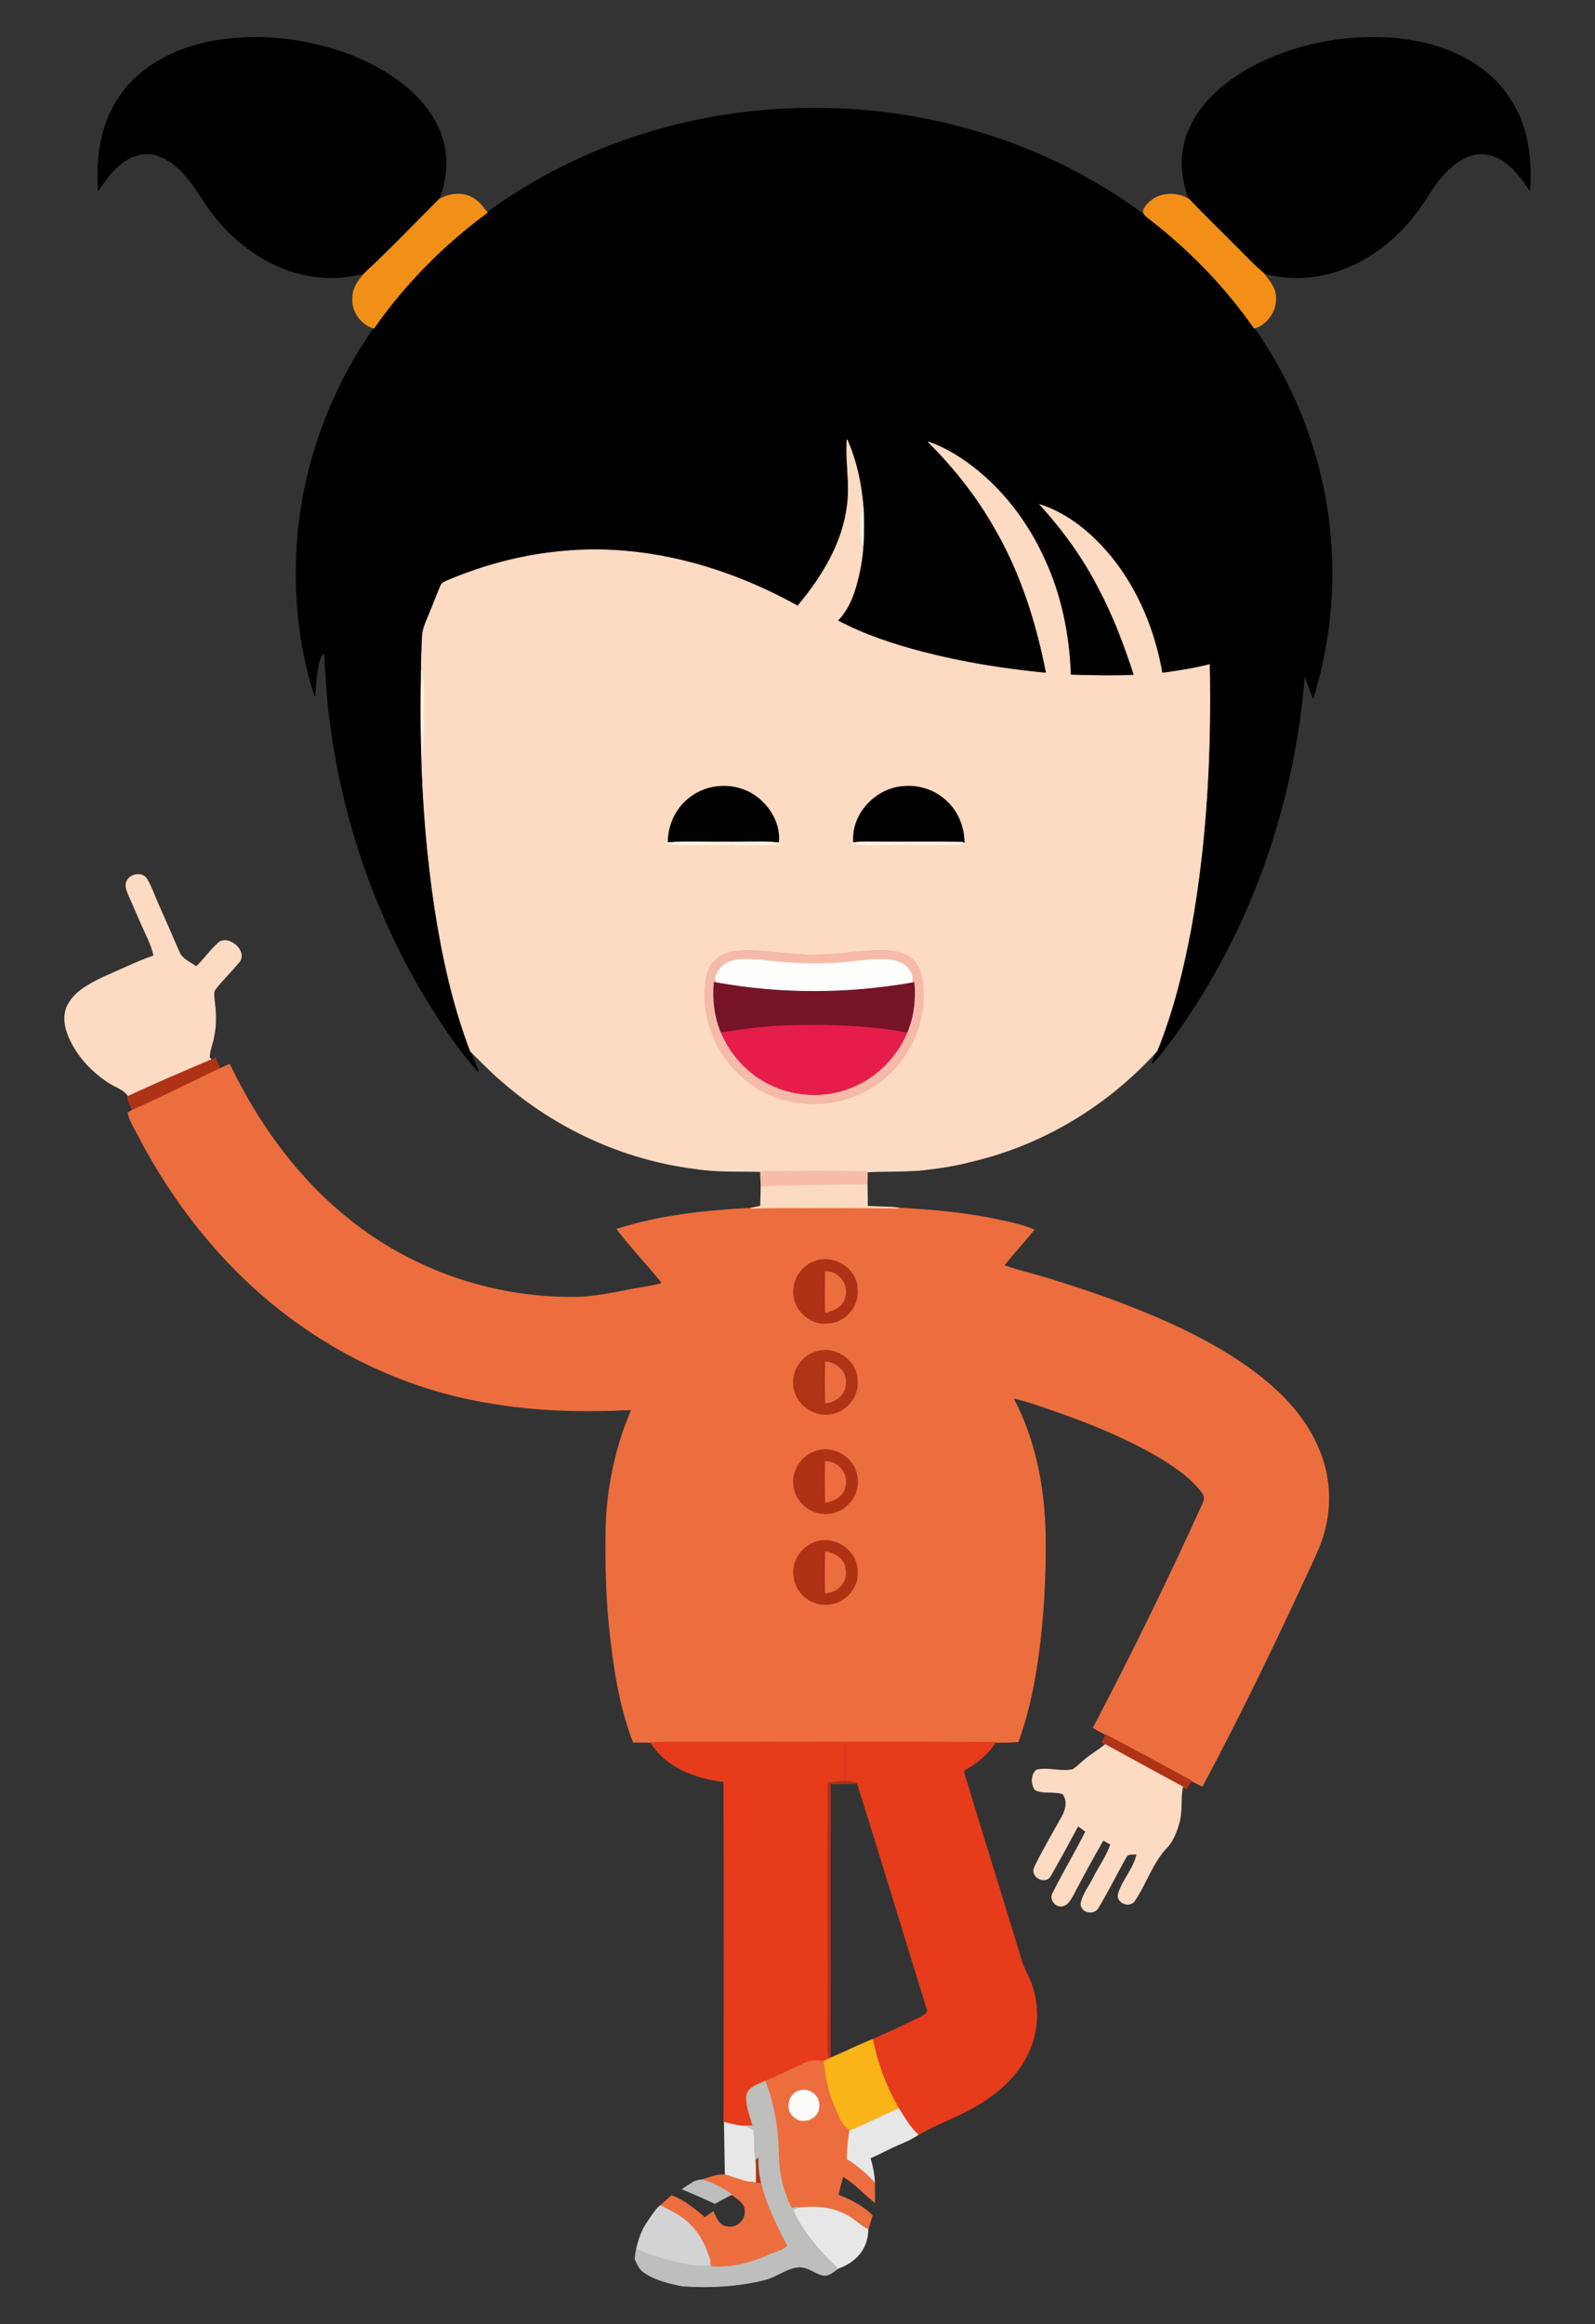 <?xml version="1.0" encoding="utf-8"?>

<!DOCTYPE svg PUBLIC "-//W3C//DTD SVG 1.1//EN" "http://www.w3.org/Graphics/SVG/1.1/DTD/svg11.dtd">
<svg version="1.1" id="Layer_1" xmlns="http://www.w3.org/2000/svg" xmlns:xlink="http://www.w3.org/1999/xlink" x="0px" y="0px"
	 viewBox="0 0 1134.745 1653.211" enable-background="new 0 0 1134.745 1653.211" xml:space="preserve">
<rect x="0" y="0" width="1134.745" height="1653.211" fill="#333333" stroke="none"/>
<g id="XMLID_1_">
	<g>
		<path fill="#E6E7E6" d="M532.612,1551.996c-5.84-0.98-11.23-3.58-16.93-5.03l-0.64-37.96c4.94,1.31,9.91,2.63,15.03,2.98
			c1.94,0.87,3.96,1.68,5.82,2.82c1.95,6.98-0.04,14.45,1.92,21.5c0.27,5.43,0.26,10.89,0.21,16.34
			C536.662,1552.496,533.962,1552.166,532.612,1551.996z"/>
		<path fill="#E6E7E6" d="M596.022,1613.786c-12.59-12.02-24.39-25.42-31.83-41.31c0.74-0.59,2.21-1.74,2.95-2.32
			c10.76-1.32,22.03-1.09,32.06,3.45c7.01,2.56,11.93,8.53,18.55,11.77C617.752,1608.056,596.022,1613.786,596.022,1613.786z"/>
		<path d="M1085.882,97.828c2.92,12.29,3.23,25.01,2.48,37.56c-6.24-9.24-13.19-18.79-23.64-23.52c-7.49-3.6-16.54-3.1-23.71,0.96
			c-11.76,6.4-19.73,17.64-26.65,28.74c-14.24,22.51-35.19,41.37-60.48,50.41c-17.53,6.46-36.98,7.26-54.99,2.33
			c-8.28-6.98-15.53-15.05-23.28-22.59c-9.82-9.94-19.95-19.61-29.5-29.8c-6.34-15.66-7.13-33.83-0.3-49.45
			c8.66-20.37,26.62-35.09,45.71-45.31c29.41-15.46,63.17-22.05,96.28-20.25c23.69,1.51,47.79,8,66.96,22.5
			C1070.492,61.148,1081.622,78.698,1085.882,97.828z"/>
		<path fill="#F38F17" d="M892.332,233.497c-21.25-30.48-47.54-57.26-77.1-79.71c-1.42-1.66-2.71-3.85-0.92-5.78
			c6.42-10.73,21.7-12.75,31.8-6.09c9.55,10.19,19.68,19.86,29.5,29.8c7.75,7.54,15,15.61,23.28,22.59
			c3.61,4.83,8.17,9.7,8.61,16.04C908.632,220.337,901.962,230.557,892.332,233.497z"/>
		<path fill="#AF3317" d="M847.592,1266.756c-1.21,1.86-2.37,3.78-3.54,5.7c-0.67-0.37-2-1.11-2.67-1.48
			c-18.39-9.97-36.75-20.01-55.1-30.05c-0.61-0.34-1.83-1.03-2.44-1.37c0.94-1.89,1.9-3.73,2.9-5.55
			C807.162,1244.646,827.402,1255.656,847.592,1266.756z"/>
		<path fill="#FDDBC2" d="M830.662,1313.666c-10.84,10.92-15.1,26.28-23.74,38.73c-3.76,4.72-12.77,0.97-11.32-5.17
			c2.99-10.09,11.12-17.95,13.22-28.44c-2.59,0.56-6.47-0.75-7.72,2.32c-6.72,11.79-12.66,24.07-19.71,35.7
			c-2.84,5.61-12.3,3.83-12.38-2.69c1.26-6.64,5.69-12.07,8.65-17.99c4.07-8.1,9.56-15.52,12.52-24.15
			c-1.81-1.05-3.59-2.06-5.35-3.05c-7.54,13.02-14.68,26.27-21.67,39.59c-1.73,2.91-3.58,6.51-7.25,7.21
			c-5.07,1.2-9.7-5.23-6.61-9.58c7.28-14.67,15.81-28.71,23.13-43.36c-1.85-1.37-3.67-2.7-5.48-4.02
			c-6.36,11.89-12.84,23.72-19.49,35.44c-2.88,5.24-10.33,2.74-11.81-1.84c-0.38-1.21-0.36-2.55,0.27-3.94
			c5.53-11.71,12.23-22.84,18.47-34.17c3.41-5.28,5.98-12.7,1.72-18.23c-6.34-2.23-13.73,0.18-19.74-2.94
			c-2.8-4.02-2.91-10.93,1.21-14.13c8.31-1.78,16.97,1.49,25.37-0.17c3.01-1.62,5.33-4.21,7.93-6.37c4.77-4.3,10.51-7.31,15.4-11.49
			c18.35,10.04,36.71,20.08,55.1,30.05c-1.72,8.37-0.19,17.09-2.46,25.37C837.202,1302.516,834.942,1308.766,830.662,1313.666z"/>
		<path fill="#E63C1B" d="M693.142,1498.746c-12.96,7.35-27.11,12.35-40.03,19.77c-5.63-5.3-9.55-12.01-13.59-18.49
			c-9.02-15.22-15.18-31.99-18.74-49.29c11.41-5.11,22.81-10.31,34.02-15.84c2.22-1.44,6.46-3.06,4.56-6.34
			c-16.5-53.29-32.57-106.71-49.36-159.91c-2.87-1.25-5.85-1.67-8.88-1.67l-0.02-27.86c35.67-0.03,71.35-0.02,107.02,0.22
			c-5.1,8.75-13.44,14.76-21.97,19.85l-0.56,1.15c8.02,26.68,16.25,53.3,24.48,79.94c5.6,18.14,11.19,36.28,16.71,54.44
			c1.68,6.01,5.23,11.26,7.22,17.17c5.51,15.65,4.72,33.51-2.52,48.49C723.682,1477.176,709.012,1489.746,693.142,1498.746z"/>
		<path fill="#761328" d="M579.062,705.227c23.25-0.01,46.49-2.04,69.39-6.02c0.45-0.06,1.39-0.19,1.84-0.25
			c1.15,12.1-0.42,24.48-5.13,35.73c-21.77-4.08-43.88-5.4-65.99-5.4L579.062,705.227z"/>
		<path fill="#FAB418" d="M639.522,1500.026c-11.89,4.69-23.05,11.01-34.99,15.63c-6.09-3.85-8.3-10.97-11.02-17.21
			c-4.35-10.22-6.58-21.17-7.71-32.19c1.25-0.6,2.53-1.19,3.81-1.75l1.14-0.55c10.05-4.31,19.84-9.24,30.03-13.22
			C624.342,1468.036,630.502,1484.806,639.522,1500.026z"/>
		<path fill="#E6E7E6" d="M604.532,1515.656c11.94-4.62,23.1-10.94,34.99-15.63c4.04,6.48,7.96,13.19,13.59,18.49
			c-6.16,4.22-13.35,6.48-19.97,9.83c-4.66,2.3-9.32,4.63-14.05,6.78c1.67,5.46,2.77,11.08,3.11,16.8
			c-5.76-6.28-12.29-11.77-19.5-16.29C602.812,1528.926,603.352,1522.236,604.532,1515.656z"/>
		<path fill="#FEF6E4" d="M614.052,388.397c-2.28-9.22-2.3-18.84,0.02-28.05C614.672,369.667,614.652,379.067,614.052,388.397z"/>
		<path fill="#000101" d="M607.332,599.407c-1.97-19.89,15.48-38.57,35.06-39.97c11.58-1.21,23.62,2.9,31.78,11.25
			c7.66,7.36,11.62,17.94,11.78,28.47l-1.45-0.07c-20.18-0.4-40.37-0.05-60.55-0.17
			C618.402,599.017,612.822,598.517,607.332,599.407z"/>
		<path fill="#FFF5E0" d="M607.332,599.407c5.49-0.89,11.07-0.39,16.62-0.49c20.18,0.12,40.37-0.23,60.55,0.17l1.25,1.02
			c-11.52,1.76-23.22,0.43-34.8,0.82c-14.95-0.48-30.02,1.01-44.88-0.79L607.332,599.407z"/>
		<path fill="#B03216" d="M601.122,1266.976c3.03,0,6.01,0.42,8.88,1.67c-6.39,0.1-12.79,0.03-19.17,0.15
			c-0.21,65.04-0.02,130.1-0.08,195.16l-1.14,0.55c-0.6-5.48-0.89-11-0.79-16.5c0.34-59.94-0.29-119.9,0.29-179.84
			C593.052,1267.706,597.122,1266.976,601.122,1266.976z"/>
		<path fill="#EC6D40" d="M587.152,1039.676c9.08-0.47,16.33,8.75,14.14,17.49c-1.03,6.88-7.73,10.52-14.02,11.5
			C587.002,1059.006,587.082,1049.326,587.152,1039.676z"/>
		<path fill="#EC6E40" d="M587.242,968.736c7.63,0.34,14.79,6.58,14.35,14.58c0.46,7.99-6.79,14.14-14.37,14.58
			C587.072,988.176,587.052,978.456,587.242,968.736z"/>
		<path fill="#EC6E3E" d="M587.222,904.566c9.65-0.68,16.94,9.91,13.7,18.82c-1.67,6.2-7.94,8.87-13.63,10.2
			C586.972,923.916,587.072,914.236,587.222,904.566z"/>
		<path fill="#EC6E3F" d="M601.482,1116.886c1.4,8.46-5.91,16.23-14.31,16.09c-0.12-9.71-0.17-19.41,0.12-29.11
			C594.172,1104.666,601.152,1109.386,601.482,1116.886z"/>
		<path fill="#AF3315" d="M601.592,983.316c0.44-8-6.72-14.24-14.35-14.58c-0.19,9.72-0.17,19.44-0.02,29.16
			C594.802,997.456,602.052,991.306,601.592,983.316z M564.592,984.706c-1-10.64,6.83-21.16,17.19-23.52
			c13.09-3.57,28,6.89,28.11,20.66c1.35,12.27-9.24,23.97-21.49,24.14C576.442,1006.896,564.952,996.716,564.592,984.706z"/>
		<path fill="#AF3216" d="M600.922,923.386c3.24-8.91-4.05-19.5-13.7-18.82c-0.15,9.67-0.25,19.35,0.07,29.02
			C592.982,932.256,599.252,929.586,600.922,923.386z M588.462,941.216c-12.79,1.41-24.59-10.51-23.92-23.13
			c0.2-9.4,6.78-18.28,15.76-21.08c13.18-4.5,28.99,5.32,29.56,19.5C611.542,928.956,601.072,941.196,588.462,941.216z"/>
		<path fill="#AF3215" d="M587.172,1132.976c8.4,0.14,15.71-7.63,14.31-16.09c-0.33-7.5-7.31-12.22-14.19-13.02
			C587.002,1113.566,587.052,1123.266,587.172,1132.976z M587.002,1141.206c-10.89,0.37-20.64-8.54-22.17-19.13
			c-2.22-11.77,6.7-24.02,18.43-25.91c13.19-2.69,27.2,8.5,26.67,22.14C610.742,1130.686,599.262,1141.886,587.002,1141.206z"/>
		<path fill="#B03216" d="M601.292,1057.166c2.19-8.74-5.06-17.96-14.14-17.49c-0.07,9.65-0.15,19.33,0.12,28.99
			C593.562,1067.686,600.262,1064.046,601.292,1057.166z M580.452,1032.246c12.61-4.32,27.48,4.59,29.23,17.88
			c2.66,12.57-7.45,25.6-20.18,26.49c-12.25,1.47-24.39-8.56-24.86-20.95C563.652,1045.376,570.622,1035.256,580.452,1032.246z"/>
		<path fill="#EC6E3E" d="M498.892,1239.136c-11.98,0.01-23.95-0.09-35.92,0.25c-4.15-0.03-8.3-0.17-12.43-0.21
			c-10.3-26.76-14.3-55.45-17.21-83.83c-2.25-23.67-2.7-47.45-2.16-71.22c1.05-27.95,7.16-55.63,18.16-81.37
			c-33.05,1.59-66.37,1.04-99.07-4.51c-57.94-8.99-112.96-34.67-157.95-72.13c-38.2-31.62-69-71.57-92.31-115.2
			c-3-6.39-7.29-12.32-8.96-19.24c0.96-0.83,2.01-1.49,3.15-2.03c21.02-9.28,41.54-19.69,62.29-29.55c2.24-1.06,4.52-2.06,6.81-3.04
			c20.3,42.02,48.19,81.05,84.91,110.25c44.41,35.83,101.3,55.55,158.31,55.45c12.52,0.3,24.84-2.23,37.09-4.56
			c9.17-1.9,18.54-2.84,27.56-5.41c-10.42-13.1-22.13-25.16-32.25-38.47c30.77-9.91,63.16-13.22,95.29-14.91
			c35.2-0.65,70.42-0.18,105.62-0.09c21.46,1.2,42.93,2.95,64.06,7.05c10.73,2.19,21.63,4.17,31.82,8.33
			c-7,8.59-14.46,16.79-21.5,25.37c11.43,4.25,23.45,6.64,35.02,10.49c32.29,9.92,64.16,21.46,94.59,36.24
			c22.42,11.08,44.24,24,62.84,40.9c15.32,13.81,28.14,31,34.41,50.83c5.4,16.44,5.57,34.46,1.01,51.15
			c-2.15,8.14-5.79,15.78-9.27,23.44c-24.5,53.1-49.85,105.84-77.41,157.44c-2.64-1.22-5.26-2.46-7.8-3.8
			c-20.19-11.1-40.43-22.11-60.85-32.75c-3.04-1.64-6.02-3.36-8.97-5.05c27.5-52.2,53.35-105.26,77.78-158.97
			c1.42-2.65,1.9-5.88-0.27-8.27c-7.69-10.37-18.63-17.73-29.46-24.48c-23.82-14.09-49.56-24.59-75.62-33.67
			c-9.75-3.25-19.39-6.91-29.42-9.14c15.53,29.28,21.99,62.56,22.87,95.49c0.5,31.8-1.24,63.69-6.04,95.16
			c-2.8,18.29-6.92,36.41-13.22,53.83c-5.43,0.43-10.86,0.51-16.27,0.43c-35.67-0.24-71.35-0.25-107.02-0.22
			C567.032,1239.146,532.962,1239.206,498.892,1239.136z M581.782,961.186c-10.36,2.36-18.19,12.88-17.19,23.52
			c0.36,12.01,11.85,22.19,23.81,21.28c12.25-0.17,22.84-11.87,21.49-24.14C609.782,968.076,594.872,957.616,581.782,961.186z
			 M564.542,918.086c-0.67,12.62,11.13,24.54,23.92,23.13c12.61-0.02,23.08-12.26,21.4-24.71c-0.57-14.18-16.38-24-29.56-19.5
			C571.322,899.806,564.742,908.686,564.542,918.086z M564.642,1055.666c0.47,12.39,12.61,22.42,24.86,20.95
			c12.73-0.89,22.84-13.92,20.18-26.49c-1.75-13.29-16.62-22.2-29.23-17.88C570.622,1035.256,563.652,1045.376,564.642,1055.666z
			 M583.262,1096.166c-11.73,1.89-20.65,14.14-18.43,25.91c1.53,10.59,11.28,19.5,22.17,19.13c12.26,0.68,23.74-10.52,22.93-22.9
			C610.462,1104.666,596.452,1093.476,583.262,1096.166z"/>
		<path fill="#F7BCA8" d="M617.102,833.557c-0.08,3-0.13,6.03-0.19,9.05c-25.15,0.06-50.31,0.68-75.46,1.35
			c-0.19-3.54-0.33-7.07-0.43-10.59C566.382,833.047,591.762,832.677,617.102,833.557z"/>
		<path fill="#FDFCFB" d="M569.102,1487.076c7.21-2.17,14.91,4.56,13.48,12.01c-0.43,8.38-11.88,12.39-17.78,6.62
			C558.282,1500.546,561.092,1488.936,569.102,1487.076z"/>
		<path fill="#EC6E3E" d="M582.582,1499.086c1.43-7.45-6.27-14.18-13.48-12.01c-8.01,1.86-10.82,13.47-4.3,18.63
			C570.702,1511.476,582.152,1507.466,582.582,1499.086z M622.272,1565.116l0.08,1.52c-7.61-6.16-14.22-13.55-22.68-18.59
			c-1.22,4.39-2.36,8.82-3.38,13.3c8.83,3.42,17.45,7.73,24.25,14.48c-0.94,3.17-1.88,6.34-2.79,9.55
			c-6.62-3.24-11.54-9.21-18.55-11.77c-10.03-4.54-21.3-4.77-32.06-3.45c-1.03,0.1-3.09,0.3-4.12,0.41
			c-5.94-11.54-8.87-24.36-9.12-37.27c-0.13-18.01-3.03-36.1-9.55-52.91c9.53-3.91,18.76-8.51,28.07-12.91
			c4.13-2.23,8.89-1.87,13.38-1.22c1.13,11.02,3.36,21.97,7.71,32.19c2.72,6.24,4.93,13.36,11.02,17.21
			c-1.18,6.58-1.72,13.27-1.83,19.98c7.21,4.52,13.74,10.01,19.5,16.29C622.302,1556.296,622.202,1560.696,622.272,1565.116z"/>
		<path fill="#FCDBC2" d="M617.212,858.067c7.53,0.49,15.12,0.12,22.61,1.25c-35.2-0.09-70.42-0.56-105.62,0.09
			c2.28-0.5,4.55-0.99,6.85-1.46c0.19-4.68,0.33-9.34,0.4-13.99c25.15-0.67,50.31-1.29,75.46-1.35
			C617.042,847.757,617.142,852.917,617.212,858.067z"/>
		<path fill="#AF3317" d="M539.272,1535.186c-0.02,6.05,0.52,12.15,2.05,18.04c-2.91-0.41-5.83-0.76-8.71-1.23
			c1.35,0.17,4.05,0.5,5.41,0.65c0.05-5.45,0.06-10.91-0.21-16.34C538.182,1536.036,538.912,1535.466,539.272,1535.186z"/>
		<path fill="#E61D4B" d="M579.172,729.287c22.11,0,44.22,1.32,65.99,5.4c-7.91,18.77-23.97,33.92-43.37,40.32
			c-23.49,8.06-51.06,2.57-69.56-14.04c-8.29-7.16-14.71-16.27-19.05-26.29c13.38-2.25,26.85-3.98,40.39-4.88
			C562.092,729.487,570.632,729.287,579.172,729.287z"/>
		<path fill="#FEFEFD" d="M603.512,684.277c11.38-0.88,23.08-3.36,34.38-0.55c6.43,1.65,13.01,8.44,10.56,15.48
			c-22.9,3.98-46.14,6.01-69.39,6.02c-22.99,0.01-45.97-1.98-68.61-6.04c-3.26-2.64-0.22-7.1,1.55-9.78
			c6.37-8.39,18.19-7.12,27.5-6.65C560.722,685.257,582.212,686.627,603.512,684.277z"/>
		<path fill="#761328" d="M579.172,729.287c-8.54,0-17.08,0.2-25.6,0.51c-13.54,0.9-27.01,2.63-40.39,4.88
			c-4.76-11.3-6.22-23.72-5.13-35.87c0.6,0.1,1.79,0.28,2.4,0.38c22.64,4.06,45.62,6.05,68.61,6.04L579.172,729.287z"/>
		<path fill="#F6BBA8" d="M601.792,775.007c19.4-6.4,35.46-21.55,43.37-40.32c4.71-11.25,6.28-23.63,5.13-35.73
			c-0.45,0.06-1.39,0.19-1.84,0.25c2.45-7.04-4.13-13.83-10.56-15.48c-11.3-2.81-23-0.33-34.38,0.55
			c-21.3,2.35-42.79,0.98-64.01-1.52c-9.31-0.47-21.13-1.74-27.5,6.65c-1.77,2.68-4.81,7.14-1.55,9.78c-0.61-0.1-1.8-0.28-2.4-0.38
			c-1.09,12.15,0.37,24.57,5.13,35.87c4.34,10.02,10.76,19.13,19.05,26.29C550.732,777.577,578.302,783.067,601.792,775.007z
			 M568.492,678.827c20.96,2.03,41.7-3.41,62.63-2.63c7.95,0.27,16.86,2.93,21.22,10.1c5.33,8.88,4.99,19.78,4.09,29.76
			c-2.6,25.79-19.31,49.7-42.69,60.94c-22.96,11.52-51.77,10.79-73.94-2.28c-14.79-9.16-27.11-22.85-33.13-39.32
			c-5.11-13.33-6.99-28.24-3.69-42.22c1.92-8.47,9.39-14.57,17.71-16.21C536.592,674.477,552.582,678.087,568.492,678.827z"/>
		<path fill="#BEBDBD" d="M493.952,1551.766c1.85-0.74,3.83-1.19,5.83-1.31c7.38,2.59,14.55,5.92,20.88,10.58
			c-4.14,1.92-8.17,4.03-12.08,6.36c-7.63-3.59-15.31-7.05-23.11-10.19C488.262,1555.336,491.063,1553.456,493.952,1551.766z"/>
		<path fill="#E63C1B" d="M515.002,1267.386c-19.88-2.42-41.13-10.11-52.03-28c11.97-0.34,23.94-0.24,35.92-0.25
			c34.07,0.07,68.14,0.01,102.21-0.02l0.02,27.86c-4,0-8.07,0.73-12.01,1.19c-0.58,59.94,0.05,119.9-0.29,179.84
			c-0.1,5.5,0.19,11.02,0.79,16.5c-1.28,0.56-2.56,1.15-3.81,1.75c-4.49-0.65-9.25-1.01-13.38,1.22c-9.31,4.4-18.54,9-28.07,12.91
			c-4.9,2.44-12.01,4.06-13.18,10.34c-0.55,7.44,2.59,14.48,4.45,21.55c-1.87-0.1-3.72-0.2-5.55-0.29
			c-5.12-0.35-10.09-1.67-15.03-2.98C515.132,1428.466,515.242,1347.916,515.002,1267.386z"/>
		<path fill="#EC6E3F" d="M505.302,1608.365c-2.75-9.57-7.08-18.95-14.39-25.9c-5.84-6.23-13.67-9.82-21.17-13.56
			c2.67-2.4,5.37-4.75,8.07-7.11c9.04,3.29,16.41,9.54,23.63,15.68c1.97-1.48,3.96-2.93,5.94-4.35c2.01,4.19,3.91,9.74,9.19,10.65
			c6.62,1.86,13.99-3.73,13.51-10.71c0.31-5.89-5.4-8.96-9.42-12.03c-6.33-4.66-13.5-7.99-20.88-10.58
			c5.13-1.7,10.42-3.75,15.9-3.49c5.7,1.45,11.09,4.05,16.93,5.03c2.88,0.47,5.8,0.82,8.71,1.23c3.84,15.57,10.97,29.95,18.42,44.03
			c-3.71,3.75-9.49,4.58-14.17,6.84c-12.32,5.37-25.69,8.69-39.22,7.67C506.082,1610.916,505.572,1609.225,505.302,1608.365z"/>
		<path fill="#010101" d="M490.832,567.377c13.2-10.47,33.3-10.9,46.9-0.91c10.3,7.32,17.58,20.14,16.13,32.97
			c-12.58-1.21-25.29-0.18-37.92-0.51c-13.53,0.31-27.12-0.65-40.59,0.46C475.223,587.057,480.923,574.787,490.832,567.377z"/>
		<path fill="#FFF5E0" d="M532.992,600.927c-16.11,0.03-32.21-0.05-48.33,0.06c-3.58,0.02-7.15-0.28-10.63-1.01l1.32-0.59
			c13.47-1.11,27.06-0.15,40.59-0.46c12.63,0.33,25.34-0.7,37.92,0.51l1.29,0.68C547.832,601.527,540.372,600.857,532.992,600.927z"
			/>
		<path fill="#D2D3D4" d="M504.442,1611.215c-4.53,0.35-9.09,0.31-13.57-0.44c-13-2.42-25.86-5.92-37.99-11.29
			c1.1-4.83,2.63-9.56,4.74-14.04c2.82-4.79,5.97-9.41,9.32-13.83c0.88-0.96,1.82-1.87,2.8-2.71c7.5,3.74,15.33,7.33,21.17,13.56
			c7.31,6.95,11.64,16.33,14.39,25.9C505.082,1609.085,504.662,1610.505,504.442,1611.215z"/>
		<path fill="#BEBEBD" d="M564.192,1572.476c7.44,15.89,19.24,29.29,31.83,41.31c-3.1,2.1-6.28,5.2-10.33,4.69
			c-5.94-1.28-10.83-6.2-17.14-5.9c-8.84,0.47-15.76,6.84-24.14,8.93c-19.15,4.94-39.07,5.84-58.73,4.6
			c-9.46-1.88-19.21-4.08-27.28-9.61c-3.43-2.21-5.03-6.08-6.64-9.6c0.24-2.5,0.63-4.99,1.12-7.41
			c12.13,5.37,24.99,8.87,37.99,11.29c4.48,0.75,9.04,0.79,13.57,0.44c0.22-0.71,0.64-2.13,0.86-2.85c0.27,0.86,0.78,2.55,1.05,3.4
			c13.53,1.02,26.9-2.3,39.22-7.67c4.68-2.26,10.46-3.09,14.17-6.84c-7.45-14.08-14.58-28.46-18.42-44.03
			c-1.53-5.89-2.07-11.99-2.05-18.04c-0.36,0.28-1.09,0.85-1.46,1.12c-1.96-7.05,0.03-14.52-1.92-21.5
			c-1.86-1.14-3.88-1.95-5.82-2.82c1.83,0.09,3.68,0.19,5.55,0.29c-1.86-7.07-5-14.11-4.45-21.55c1.17-6.28,8.28-7.9,13.18-10.34
			c6.52,16.81,9.42,34.9,9.55,52.91c0.25,12.91,3.18,25.73,9.12,37.27c1.03-0.11,3.09-0.31,4.12-0.41
			C566.402,1570.736,564.932,1571.885,564.192,1572.476z"/>
		<path fill="#FDDBC2" d="M607.332,599.407l-1.26,0.73c14.86,1.8,29.93,0.31,44.88,0.79c11.58-0.39,23.28,0.94,34.8-0.82l-1.25-1.02
			l1.45,0.07c-0.16-10.53-4.12-21.11-11.78-28.47c-8.16-8.35-20.2-12.46-31.78-11.25
			C622.812,560.837,605.362,579.517,607.332,599.407z M614.052,388.397c-0.68,10.01-2.51,19.94-5.38,29.56
			c-2.53,8.63-6.37,17.07-12.85,23.47c19.04,10.16,39.65,16.91,60.47,22.35c28.88,7.53,58.45,12.18,88.14,15.05
			c-7.01-36.05-18.28-71.65-36.88-103.5c-12.75-22.47-28.92-42.82-47.19-61.02c10.01,3.46,19.29,8.78,27.88,14.95
			c24.06,17.41,42.77,41.74,54.9,68.75c11.91,25.7,17.5,53.93,18.47,82.14c15.08,0.34,30.19,0.88,45.26,0.06
			c-6.77-20.99-14.56-41.71-24.89-61.22c-11.12-21.92-25.64-41.9-42.08-60.07c20.62,6.73,37.73,21.36,51.21,37.98
			c18.82,23.57,30.49,52.34,35.62,81.93c11.32-1.53,22.62-3.27,33.72-6.08c1.25,62.83-2,125.97-13.17,187.87
			c-5.56,29.55-12.78,58.97-24.12,86.86c-34.46,38.33-80.52,66.44-130.76,78.38c-12.6,3.41-25.55,5.3-38.51,6.66
			c-12.25,0.78-24.53,0.6-36.79,1.04c-25.34-0.88-50.72-0.51-76.08-0.19c-15.46-0.45-31.03,0.4-46.35-2.08
			c-50.87-6.31-99.53-28.63-137.94-62.48c-7.82-6.49-14.67-14.01-22.01-20.99c-12.61-32.98-20.11-67.71-25.5-102.55
			c-5.38-36.15-8.44-72.67-9.32-109.21c1.65-8.57,1.56-17.3,1.43-25.98c-0.24-11.05,1.14-22.28-1.59-33.12
			c-0.04-7.96,0.39-15.91,0.71-23.84c0.06-6.05,3.06-11.45,5.18-16.95c2.74-6.35,5-12.92,7.81-19.24c0.6-2.14,2.72-2.99,4.55-3.81
			c26.33-11.12,54.32-18.6,82.84-21.02c57.97-5.44,116.28,10.91,166.68,39c17.17-20.51,32.05-44.56,35.28-71.6
			c2.23-15.58-1.38-31.2-0.15-46.78c6.6,15.02,10.14,31.3,11.43,47.63C611.752,369.557,611.772,379.177,614.052,388.397z
			 M484.663,600.987c16.12-0.11,32.22-0.03,48.33-0.06c7.38-0.07,14.84,0.6,22.16-0.81l-1.29-0.68
			c1.45-12.83-5.83-25.65-16.13-32.97c-13.6-9.99-33.7-9.56-46.9,0.91c-9.91,7.41-15.61,19.68-15.48,32.01l-1.32,0.59
			C477.513,600.707,481.083,601.007,484.663,600.987z M631.122,676.197c-20.93-0.78-41.67,4.66-62.63,2.63
			c-15.91-0.74-31.9-4.35-47.8-1.86c-8.32,1.64-15.79,7.74-17.71,16.21c-3.3,13.98-1.42,28.89,3.69,42.22
			c6.02,16.47,18.34,30.16,33.13,39.32c22.17,13.07,50.98,13.8,73.94,2.28c23.38-11.24,40.09-35.15,42.69-60.94
			c0.9-9.98,1.24-20.88-4.09-29.76C647.982,679.127,639.072,676.467,631.122,676.197z"/>
		<path fill="#FFF5E1" d="M299.903,536.057c-0.6-19.7-0.54-39.41-0.16-59.1c2.73,10.84,1.35,22.07,1.59,33.12
			C301.463,518.757,301.553,527.487,299.903,536.057z"/>
		<path fill="#F28F17" d="M259.503,194.257c18.12-16.85,35.3-34.73,52.71-52.32c6.66-3.95,15.22-5.36,22.42-1.99
			c5.26,2.17,8.59,6.99,12.04,11.25c-31.11,22.87-58.57,50.64-80.71,82.29c-9.22-2.83-15.98-12.18-14.99-21.9
			C250.803,204.717,255.283,199.177,259.503,194.257z"/>
		<path d="M300.453,453.117c-0.32,7.93-0.75,15.88-0.71,23.84c-0.38,19.69-0.44,39.4,0.16,59.1c0.88,36.54,3.94,73.06,9.32,109.21
			c5.39,34.84,12.89,69.57,25.5,102.55c1.77,4.86,4.06,9.54,5.64,14.5c-16.88-18.69-30.43-40.19-43.1-61.89
			c-32.08-56.35-53.18-118.91-61.88-183.14c-2.59-17.55-3.51-35.28-4.6-52.94c-4.17,2.98-3.88,8.54-4.96,13.06
			c-1.27,5.86-1.25,11.87-1.82,17.82c-12.14-37.22-15.52-77.11-12-116.02c4.93-52.17,23.98-102.8,53.96-145.72
			c22.14-31.65,49.6-59.42,80.71-82.29c66.91-49.34,150.35-74.53,233.22-74.26c83.86-0.02,168.18,26.21,235.34,76.85
			c29.56,22.45,55.85,49.23,77.1,79.71c32.26,46.06,51.83,101.11,54.81,157.33c2.22,35.63-2.49,71.59-12.88,105.71
			c-2.4-5.34-3.95-11-6.19-16.39c-7.22,92.5-39.08,183.49-93.91,258.59c-4.69,6-9.04,12.35-14.44,17.75c0.9-3.1,2.18-6.07,3.44-9.01
			c11.34-27.89,18.56-57.31,24.12-86.86c11.17-61.9,14.42-125.04,13.17-187.87c-11.1,2.81-22.4,4.55-33.72,6.08
			c-5.13-29.59-16.8-58.36-35.62-81.93c-13.48-16.62-30.59-31.25-51.21-37.98c16.44,18.17,30.96,38.15,42.08,60.07
			c10.33,19.51,18.12,40.23,24.89,61.22c-15.07,0.82-30.18,0.28-45.26-0.06c-0.97-28.21-6.56-56.44-18.47-82.14
			c-12.13-27.01-30.84-51.34-54.9-68.75c-8.59-6.17-17.87-11.49-27.88-14.95c18.27,18.2,34.44,38.55,47.19,61.02
			c18.6,31.85,29.87,67.45,36.88,103.5c-29.69-2.87-59.26-7.52-88.14-15.05c-20.82-5.44-41.43-12.19-60.47-22.35
			c6.48-6.4,10.32-14.84,12.85-23.47c2.87-9.62,4.7-19.55,5.38-29.56c0.6-9.33,0.62-18.73,0.02-28.05
			c-1.29-16.33-4.83-32.61-11.43-47.63c-1.23,15.58,2.38,31.2,0.15,46.78c-3.23,27.04-18.11,51.09-35.28,71.6
			c-50.4-28.09-108.71-44.44-166.68-39c-28.52,2.42-56.51,9.9-82.84,21.02c-1.83,0.82-3.95,1.67-4.55,3.81
			c-2.81,6.32-5.07,12.89-7.81,19.24C303.513,441.667,300.513,447.067,300.453,453.117z"/>
		<path fill="#AE3316" d="M91.363,779.737c19.5-9.15,39.37-17.56,59.19-26.02c0.68-0.28,2.06-0.85,2.75-1.14
			c1.06,2.48,2.13,5.01,3.18,7.52c-20.75,9.86-41.27,20.27-62.29,29.55C93.493,786.427,89.663,782.737,91.363,779.737z"/>
		<path fill="#FDDBC2" d="M139.643,687.617c5.33-4.97,9.41-11.1,14.79-16.01c7.08-8.36,23.2,5.53,15.01,13.54
			c-5.19,6.14-10.97,11.77-15.96,18.09c-2.13,2.32-1.07,5.67-1.02,8.5c1.11,8.48,1.53,17.17-0.36,25.58
			c-0.78,5.02-3.01,9.82-3.2,14.94c0.42,0.37,1.24,1.09,1.65,1.46c-19.82,8.46-39.69,16.87-59.19,26.02
			c-3.32-5.1-9.53-6.58-14.31-9.85c-12.79-8.4-23.63-20.35-29.05-34.8c-2.48-6.82-3.05-14.94,0.86-21.33
			c5.3-9.07,15.1-13.94,24.16-18.45c12.12-5.2,23.94-11.13,36.41-15.47c-1.48-7.42-5.16-14.07-8.15-20.94
			c-3.29-7.2-6.22-14.56-9.53-21.74c-1.44-3.38-3.3-7.48-1.14-10.94c2.7-5.03,11.37-5.89,14.1-0.49c3.31,5.57,5.28,11.8,7.96,17.7
			c4.97,11.15,9.87,22.35,14.72,33.58C129.493,682.367,135.303,684.447,139.643,687.617z"/>
		<path d="M112.403,110.698c-9.57-3.41-20.13,0.27-27.49,6.72c-6.15,4.95-10.49,11.6-14.95,17.99
			c-1.51-22.56,1.42-46.45,14.35-65.57c14.37-22.15,39.41-35.03,64.74-40.13c30.47-5.9,62.37-3.18,91.82,6.42
			c19.54,6.53,38.35,16.29,53.39,30.54c11.79,11.29,20.86,26.11,22.69,42.57c1.23,11.08-0.65,22.37-4.74,32.7
			c-17.41,17.59-34.59,35.47-52.71,52.32c-18.01,5.02-37.49,4.17-55.02-2.27c-25.99-9.24-47.35-28.88-61.62-52.18
			C135.293,127.947,126.123,115.658,112.403,110.698z"/>
	</g>
	<g>
		<path fill="none" stroke="#000000" stroke-width="0.5" d="M259.503,194.257c-18.01,5.02-37.49,4.17-55.02-2.27
			c-25.99-9.24-47.35-28.88-61.62-52.18c-7.57-11.86-16.74-24.15-30.46-29.11c-9.57-3.41-20.13,0.27-27.49,6.72
			c-6.15,4.95-10.49,11.6-14.95,17.99c-1.51-22.56,1.42-46.45,14.35-65.57c14.37-22.15,39.41-35.03,64.74-40.13
			c30.47-5.9,62.37-3.18,91.82,6.42c19.54,6.53,38.35,16.29,53.39,30.54c11.79,11.29,20.86,26.11,22.69,42.57
			c1.23,11.08-0.65,22.37-4.74,32.7"/>
		<path fill="none" stroke="#000000" stroke-width="0.5" d="M846.112,141.917c-6.34-15.66-7.13-33.83-0.3-49.45
			c8.66-20.37,26.62-35.09,45.71-45.31c29.41-15.46,63.17-22.05,96.28-20.25c23.69,1.51,47.79,8,66.96,22.5
			c15.73,11.74,26.86,29.29,31.12,48.42c2.92,12.29,3.23,25.01,2.48,37.56c-6.24-9.24-13.19-18.79-23.64-23.52
			c-7.49-3.6-16.54-3.1-23.71,0.96c-11.76,6.4-19.73,17.64-26.65,28.74c-14.24,22.51-35.19,41.37-60.48,50.41
			c-17.53,6.46-36.98,7.26-54.99,2.33"/>
		<path fill="none" stroke="#000000" stroke-width="0.5" d="M334.723,747.817c1.77,4.86,4.06,9.54,5.64,14.5
			c-16.88-18.69-30.43-40.19-43.1-61.89c-32.08-56.35-53.18-118.91-61.88-183.14c-2.59-17.55-3.51-35.28-4.6-52.94
			c-4.17,2.98-3.88,8.54-4.96,13.06c-1.27,5.86-1.25,11.87-1.82,17.82c-12.14-37.22-15.52-77.11-12-116.02
			c4.93-52.17,23.98-102.8,53.96-145.72"/>
		<path fill="none" stroke="#000000" stroke-width="0.5" d="M892.332,233.497c32.26,46.06,51.83,101.11,54.81,157.33
			c2.22,35.63-2.49,71.59-12.88,105.71c-2.4-5.34-3.95-11-6.19-16.39c-7.22,92.5-39.08,183.49-93.91,258.59
			c-4.69,6-9.04,12.35-14.44,17.75c0.9-3.1,2.18-6.07,3.44-9.01"/>
		<path fill="none" stroke="#000000" stroke-width="0.5" d="M346.673,151.197c66.91-49.34,150.35-74.53,233.22-74.26
			c83.86-0.02,168.18,26.21,235.34,76.85"/>
		<path fill="none" stroke="#F28F17" stroke-width="0.5" d="M312.213,141.937c6.66-3.95,15.22-5.36,22.42-1.99
			c5.26,2.17,8.59,6.99,12.04,11.25c-31.11,22.87-58.57,50.64-80.71,82.29c-9.22-2.83-15.98-12.18-14.99-21.9
			c-0.17-6.87,4.31-12.41,8.53-17.33C277.623,177.407,294.803,159.527,312.213,141.937z"/>
		<path fill="none" stroke="#F38F17" stroke-width="0.5" d="M815.232,153.787c-1.42-1.66-2.71-3.85-0.92-5.78
			c6.42-10.73,21.7-12.75,31.8-6.09c9.55,10.19,19.68,19.86,29.5,29.8c7.75,7.54,15,15.61,23.28,22.59
			c3.61,4.83,8.17,9.7,8.61,16.04c1.13,9.99-5.54,20.21-15.17,23.15C871.082,203.017,844.792,176.237,815.232,153.787z"/>
		<path fill="none" stroke="#FDDBC2" stroke-width="0.5" d="M299.743,476.957c-0.04-7.96,0.39-15.91,0.71-23.84
			c0.06-6.05,3.06-11.45,5.18-16.95c2.74-6.35,5-12.92,7.81-19.24c0.6-2.14,2.72-2.99,4.55-3.81c26.33-11.12,54.32-18.6,82.84-21.02
			c57.97-5.44,116.28,10.91,166.68,39c17.17-20.51,32.05-44.56,35.28-71.6c2.23-15.58-1.38-31.2-0.15-46.78"/>
		<path fill="none" stroke="#FDDBC2" stroke-width="0.5" d="M541.022,833.367c-15.46-0.45-31.03,0.4-46.35-2.08
			c-50.87-6.31-99.53-28.63-137.94-62.48c-7.82-6.49-14.67-14.01-22.01-20.99c-12.61-32.98-20.11-67.71-25.5-102.55
			c-5.38-36.15-8.44-72.67-9.32-109.21"/>
		<path fill="none" stroke="#FDDBC2" stroke-width="0.5" d="M614.052,388.397c-0.68,10.01-2.51,19.94-5.38,29.56
			c-2.53,8.63-6.37,17.07-12.85,23.47c19.04,10.16,39.65,16.91,60.47,22.35c28.88,7.53,58.45,12.18,88.14,15.05
			c-7.01-36.05-18.28-71.65-36.88-103.5c-12.75-22.47-28.92-42.82-47.19-61.02c10.01,3.46,19.29,8.78,27.88,14.95
			c24.06,17.41,42.77,41.74,54.9,68.75c11.91,25.7,17.5,53.93,18.47,82.14c15.08,0.34,30.19,0.88,45.26,0.06
			c-6.77-20.99-14.56-41.71-24.89-61.22c-11.12-21.92-25.64-41.9-42.08-60.07c20.62,6.73,37.73,21.36,51.21,37.98
			c18.82,23.57,30.49,52.34,35.62,81.93c11.32-1.53,22.62-3.27,33.72-6.08c1.25,62.83-2,125.97-13.17,187.87
			c-5.56,29.55-12.78,58.97-24.12,86.86c-34.46,38.33-80.52,66.44-130.76,78.38c-12.6,3.41-25.55,5.3-38.51,6.66
			c-12.25,0.78-24.53,0.6-36.79,1.04"/>
		<path fill="none" stroke="#FDDBC2" stroke-width="0.5" d="M602.642,312.717c6.6,15.02,10.14,31.3,11.43,47.63"/>
		<path fill="none" stroke="#FEF6E4" stroke-width="0.5" d="M614.052,388.397c-2.28-9.22-2.3-18.84,0.02-28.05
			C614.672,369.667,614.652,379.067,614.052,388.397z"/>
		<path fill="none" stroke="#FFF5E1" stroke-width="0.5" d="M299.743,476.957c2.73,10.84,1.35,22.07,1.59,33.12
			c0.13,8.68,0.22,17.41-1.43,25.98C299.303,516.357,299.363,496.647,299.743,476.957z"/>
		<path fill="none" stroke="#010101" stroke-width="0.5" d="M475.353,599.387c-0.13-12.33,5.57-24.6,15.48-32.01
			c13.2-10.47,33.3-10.9,46.9-0.91c10.3,7.32,17.58,20.14,16.13,32.97"/>
		<path fill="none" stroke="#000101" stroke-width="0.5" d="M607.332,599.407c-1.97-19.89,15.48-38.57,35.06-39.97
			c11.58-1.21,23.62,2.9,31.78,11.25c7.66,7.36,11.62,17.94,11.78,28.47l-1.45-0.07"/>
		<path fill="none" stroke="#FFF5E0" stroke-width="0.5" d="M475.353,599.387c13.47-1.11,27.06-0.15,40.59-0.46
			c12.63,0.33,25.34-0.7,37.92,0.51l1.29,0.68c-7.32,1.41-14.78,0.74-22.16,0.81c-16.11,0.03-32.21-0.05-48.33,0.06
			c-3.58,0.02-7.15-0.28-10.63-1.01L475.353,599.387z"/>
		<path fill="none" stroke="#FFF5E0" stroke-width="0.5" d="M607.332,599.407c5.49-0.89,11.07-0.39,16.62-0.49
			c20.18,0.12,40.37-0.23,60.55,0.17l1.25,1.02c-11.52,1.76-23.22,0.43-34.8,0.82c-14.95-0.48-30.02,1.01-44.88-0.79
			L607.332,599.407z"/>
		<path fill="none" stroke="#FDDBC2" stroke-width="0.5" d="M91.363,779.737c-3.32-5.1-9.53-6.58-14.31-9.85
			c-12.79-8.4-23.63-20.35-29.05-34.8c-2.48-6.82-3.05-14.94,0.86-21.33c5.3-9.07,15.1-13.94,24.16-18.45
			c12.12-5.2,23.94-11.13,36.41-15.47c-1.48-7.42-5.16-14.07-8.15-20.94c-3.29-7.2-6.22-14.56-9.53-21.74
			c-1.44-3.38-3.3-7.48-1.14-10.94c2.7-5.03,11.37-5.89,14.1-0.49c3.31,5.57,5.28,11.8,7.96,17.7c4.97,11.15,9.87,22.35,14.72,33.58
			c2.1,5.36,7.91,7.44,12.25,10.61c5.33-4.97,9.41-11.1,14.79-16.01c7.08-8.36,23.2,5.53,15.01,13.54
			c-5.19,6.14-10.97,11.77-15.96,18.09c-2.13,2.32-1.07,5.67-1.02,8.5c1.11,8.48,1.53,17.17-0.36,25.58
			c-0.78,5.02-3.01,9.82-3.2,14.94c0.42,0.37,1.24,1.09,1.65,1.46"/>
		<path fill="none" stroke="#F6BBA8" stroke-width="0.5" d="M520.692,676.967c15.9-2.49,31.89,1.12,47.8,1.86
			c20.96,2.03,41.7-3.41,62.63-2.63c7.95,0.27,16.86,2.93,21.22,10.1c5.33,8.88,4.99,19.78,4.09,29.76
			c-2.6,25.79-19.31,49.7-42.69,60.94c-22.96,11.52-51.77,10.79-73.94-2.28c-14.79-9.16-27.11-22.85-33.13-39.32
			c-5.11-13.33-6.99-28.24-3.69-42.22C504.902,684.707,512.372,678.607,520.692,676.967z"/>
		<path fill="none" stroke="#FEFEFD" stroke-width="0.5" d="M510.452,699.187c-3.26-2.64-0.22-7.1,1.55-9.78
			c6.37-8.39,18.19-7.12,27.5-6.65c21.22,2.5,42.71,3.87,64.01,1.52c11.38-0.88,23.08-3.36,34.38-0.55
			c6.43,1.65,13.01,8.44,10.56,15.48"/>
		<path fill="none" stroke="#761328" stroke-width="0.5" d="M513.182,734.677c-4.76-11.3-6.22-23.72-5.13-35.87
			c0.6,0.1,1.79,0.28,2.4,0.38c22.64,4.06,45.62,6.05,68.61,6.04c23.25-0.01,46.49-2.04,69.39-6.02c0.45-0.06,1.39-0.19,1.84-0.25
			c1.15,12.1-0.42,24.48-5.13,35.73"/>
		<path fill="none" stroke="#E61D4B" stroke-width="0.5" d="M513.182,734.677c13.38-2.25,26.85-3.98,40.39-4.88
			c8.52-0.31,17.06-0.51,25.6-0.51c22.11,0,44.22,1.32,65.99,5.4c-7.91,18.77-23.97,33.92-43.37,40.32
			c-23.49,8.06-51.06,2.57-69.56-14.04C523.942,753.807,517.522,744.697,513.182,734.677z"/>
		<path fill="none" stroke="#AE3316" stroke-width="0.5" d="M94.193,789.647c-0.7-3.22-4.53-6.91-2.83-9.91
			c19.5-9.15,39.37-17.56,59.19-26.02c0.68-0.28,2.06-0.85,2.75-1.14c1.06,2.48,2.13,5.01,3.18,7.52"/>
		<path fill="none" stroke="#EC6E3E" stroke-width="0.5" d="M462.973,1239.386c-4.15-0.03-8.3-0.17-12.43-0.21
			c-10.3-26.76-14.3-55.45-17.21-83.83c-2.25-23.67-2.7-47.45-2.16-71.22c1.05-27.95,7.16-55.63,18.16-81.37
			c-33.05,1.59-66.37,1.04-99.07-4.51c-57.94-8.99-112.96-34.67-157.95-72.13c-38.2-31.62-69-71.57-92.31-115.2
			c-3-6.39-7.29-12.32-8.96-19.24c0.96-0.83,2.01-1.49,3.15-2.03c21.02-9.28,41.54-19.69,62.29-29.55"/>
		<path fill="none" stroke="#EC6E3E" stroke-width="0.5" d="M786.742,1234.006c-3.04-1.64-6.02-3.36-8.97-5.05
			c27.5-52.2,53.35-105.26,77.78-158.97c1.42-2.65,1.9-5.88-0.27-8.27c-7.69-10.37-18.63-17.73-29.46-24.48
			c-23.82-14.09-49.56-24.59-75.62-33.67c-9.75-3.25-19.39-6.91-29.42-9.14c15.53,29.28,21.99,62.56,22.87,95.49
			c0.5,31.8-1.24,63.69-6.04,95.16c-2.8,18.29-6.92,36.41-13.22,53.83c-5.43,0.43-10.86,0.51-16.27,0.43"/>
		<path fill="none" stroke="#EC6E3E" stroke-width="0.5" d="M639.822,859.317c21.46,1.2,42.93,2.95,64.06,7.05
			c10.73,2.19,21.63,4.17,31.82,8.33c-7,8.59-14.46,16.79-21.5,25.37c11.43,4.25,23.45,6.64,35.02,10.49
			c32.29,9.92,64.16,21.46,94.59,36.24c22.42,11.08,44.24,24,62.84,40.9c15.32,13.81,28.14,31,34.41,50.83
			c5.4,16.44,5.57,34.46,1.01,51.15c-2.15,8.14-5.79,15.78-9.27,23.44c-24.5,53.1-49.85,105.84-77.41,157.44
			c-2.64-1.22-5.26-2.46-7.8-3.8"/>
		<path fill="none" stroke="#EC6E3E" stroke-width="0.5" d="M156.483,760.097c2.24-1.06,4.52-2.06,6.81-3.04
			c20.3,42.02,48.19,81.05,84.91,110.25c44.41,35.83,101.3,55.55,158.31,55.45c12.52,0.3,24.84-2.23,37.09-4.56
			c9.17-1.9,18.54-2.84,27.56-5.41c-10.42-13.1-22.13-25.16-32.25-38.47c30.77-9.91,63.16-13.22,95.29-14.91"/>
		<path fill="none" stroke="#F7BCA8" stroke-width="0.5" d="M541.452,843.957c-0.19-3.54-0.33-7.07-0.43-10.59
			c25.36-0.32,50.74-0.69,76.08,0.19c-0.08,3-0.13,6.03-0.19,9.05"/>
		<path fill="none" stroke="#FCDBC2" stroke-width="0.5" d="M541.452,843.957c25.15-0.67,50.31-1.29,75.46-1.35
			c0.13,5.15,0.23,10.31,0.3,15.46c7.53,0.49,15.12,0.12,22.61,1.25c-35.2-0.09-70.42-0.56-105.62,0.09
			c2.28-0.5,4.55-0.99,6.85-1.46C541.242,853.267,541.382,848.607,541.452,843.957z"/>
		<path fill="none" stroke="#AF3216" stroke-width="0.5" d="M580.302,897.006c13.18-4.5,28.99,5.32,29.56,19.5
			c1.68,12.45-8.79,24.69-21.4,24.71c-12.79,1.41-24.59-10.51-23.92-23.13C564.742,908.686,571.322,899.806,580.302,897.006z"/>
		<path fill="none" stroke="#EC6E3E" stroke-width="0.5" d="M587.222,904.566c9.65-0.68,16.94,9.91,13.7,18.82
			c-1.67,6.2-7.94,8.87-13.63,10.2C586.972,923.916,587.072,914.236,587.222,904.566z"/>
		<path fill="none" stroke="#AF3315" stroke-width="0.5" d="M581.782,961.186c13.09-3.57,28,6.89,28.11,20.66
			c1.35,12.27-9.24,23.97-21.49,24.14c-11.96,0.91-23.45-9.27-23.81-21.28C563.592,974.066,571.422,963.546,581.782,961.186z"/>
		<path fill="none" stroke="#EC6E40" stroke-width="0.5" d="M587.242,968.736c7.63,0.34,14.79,6.58,14.35,14.58
			c0.46,7.99-6.79,14.14-14.37,14.58C587.072,988.176,587.052,978.456,587.242,968.736z"/>
		<path fill="none" stroke="#B03216" stroke-width="0.5" d="M580.452,1032.246c12.61-4.32,27.48,4.59,29.23,17.88
			c2.66,12.57-7.45,25.6-20.18,26.49c-12.25,1.47-24.39-8.56-24.86-20.95C563.652,1045.376,570.622,1035.256,580.452,1032.246z"/>
		<path fill="none" stroke="#EC6D40" stroke-width="0.5" d="M587.152,1039.676c9.08-0.47,16.33,8.75,14.14,17.49
			c-1.03,6.88-7.73,10.52-14.02,11.5C587.002,1059.006,587.082,1049.326,587.152,1039.676z"/>
		<path fill="none" stroke="#AF3215" stroke-width="0.5" d="M583.262,1096.166c13.19-2.69,27.2,8.5,26.67,22.14
			c0.81,12.38-10.67,23.58-22.93,22.9c-10.89,0.37-20.64-8.54-22.17-19.13C562.612,1110.306,571.532,1098.056,583.262,1096.166z"/>
		<path fill="none" stroke="#EC6E3F" stroke-width="0.5" d="M587.292,1103.866c6.88,0.8,13.86,5.52,14.19,13.02
			c1.4,8.46-5.91,16.23-14.31,16.09C587.052,1123.266,587.002,1113.566,587.292,1103.866z"/>
		<path fill="none" stroke="#AF3317" stroke-width="0.5" d="M786.282,1240.926c-0.61-0.34-1.83-1.03-2.44-1.37
			c0.94-1.89,1.9-3.73,2.9-5.55c20.42,10.64,40.66,21.65,60.85,32.75c-1.21,1.86-2.37,3.78-3.54,5.7c-0.67-0.37-2-1.11-2.67-1.48"/>
		<path fill="none" stroke="#E63C1B" stroke-width="0.5" d="M530.072,1511.986c-5.12-0.35-10.09-1.67-15.03-2.98
			c0.09-80.54,0.2-161.09-0.04-241.62c-19.88-2.42-41.13-10.11-52.03-28c11.97-0.34,23.94-0.24,35.92-0.25
			c34.07,0.07,68.14,0.01,102.21-0.02c35.67-0.03,71.35-0.02,107.02,0.22c-5.1,8.75-13.44,14.76-21.97,19.85l-0.56,1.15
			c8.02,26.68,16.25,53.3,24.48,79.94c5.6,18.14,11.19,36.28,16.71,54.44c1.68,6.01,5.23,11.26,7.22,17.17
			c5.51,15.65,4.72,33.51-2.52,48.49c-7.8,16.8-22.47,29.37-38.34,38.37c-12.96,7.35-27.11,12.35-40.03,19.77"/>
		<path fill="none" stroke="#E63C1B" stroke-width="0.5" d="M620.782,1450.736c11.41-5.11,22.81-10.31,34.02-15.84
			c2.22-1.44,6.46-3.06,4.56-6.34c-16.5-53.29-32.57-106.71-49.36-159.91"/>
		<path fill="none" stroke="#FDDBC2" stroke-width="0.5" d="M786.282,1240.926c18.35,10.04,36.71,20.08,55.1,30.05
			c-1.72,8.37-0.19,17.09-2.46,25.37c-1.72,6.17-3.98,12.42-8.26,17.32c-10.84,10.92-15.1,26.28-23.74,38.73
			c-3.76,4.72-12.77,0.97-11.32-5.17c2.99-10.09,11.12-17.95,13.22-28.44c-2.59,0.56-6.47-0.75-7.72,2.32
			c-6.72,11.79-12.66,24.07-19.71,35.7c-2.84,5.61-12.3,3.83-12.38-2.69c1.26-6.64,5.69-12.07,8.65-17.99
			c4.07-8.1,9.56-15.52,12.52-24.15c-1.81-1.05-3.59-2.06-5.35-3.05c-7.54,13.02-14.68,26.27-21.67,39.59
			c-1.73,2.91-3.58,6.51-7.25,7.21c-5.07,1.2-9.7-5.23-6.61-9.58c7.28-14.67,15.81-28.71,23.13-43.36c-1.85-1.37-3.67-2.7-5.48-4.02
			c-6.36,11.89-12.84,23.72-19.49,35.44c-2.88,5.24-10.33,2.74-11.81-1.84c-0.38-1.21-0.36-2.55,0.27-3.94
			c5.53-11.71,12.23-22.84,18.47-34.17c3.41-5.28,5.98-12.7,1.72-18.23c-6.34-2.23-13.73,0.18-19.74-2.94
			c-2.8-4.02-2.91-10.93,1.21-14.13c8.31-1.78,16.97,1.49,25.37-0.17c3.01-1.62,5.33-4.21,7.93-6.37
			C775.652,1248.116,781.392,1245.106,786.282,1240.926z"/>
		<path fill="none" stroke="#B03216" stroke-width="0.5" d="M589.612,1464.506c-0.6-5.48-0.89-11-0.79-16.5
			c0.34-59.94-0.29-119.9,0.29-179.84c3.94-0.46,8.01-1.19,12.01-1.19c3.03,0,6.01,0.42,8.88,1.67c-6.39,0.1-12.79,0.03-19.17,0.15
			c-0.21,65.04-0.02,130.1-0.08,195.16"/>
		<path fill="none" stroke="#FAB418" stroke-width="0.5" d="M585.802,1466.256c1.25-0.6,2.53-1.19,3.81-1.75l1.14-0.55
			c10.05-4.31,19.84-9.24,30.03-13.22c3.56,17.3,9.72,34.07,18.74,49.29"/>
		<path fill="none" stroke="#EC6E3E" stroke-width="0.5" d="M544.352,1480.386c9.53-3.91,18.76-8.51,28.07-12.91"/>
		<path fill="none" stroke="#EC6E3E" stroke-width="0.5" d="M622.202,1551.926c0.1,4.37,0,8.77,0.07,13.19l0.08,1.52
			c-7.61-6.16-14.22-13.55-22.68-18.59c-1.22,4.39-2.36,8.82-3.38,13.3c8.83,3.42,17.45,7.73,24.25,14.48
			c-0.94,3.17-1.88,6.34-2.79,9.55c-6.62-3.24-11.54-9.21-18.55-11.77c-10.03-4.54-21.3-4.77-32.06-3.45"/>
		<path fill="none" stroke="#EC6E3E" stroke-width="0.5" d="M572.422,1467.476c4.13-2.23,8.89-1.87,13.38-1.22
			c1.13,11.02,3.36,21.97,7.71,32.19c2.72,6.24,4.93,13.36,11.02,17.21"/>
		<path fill="none" stroke="#BEBEBD" stroke-width="0.5" d="M537.812,1536.306c-1.96-7.05,0.03-14.52-1.92-21.5
			c-1.86-1.14-3.88-1.95-5.82-2.82c1.83,0.09,3.68,0.19,5.55,0.29c-1.86-7.07-5-14.11-4.45-21.55c1.17-6.28,8.28-7.9,13.18-10.34
			c6.52,16.81,9.42,34.9,9.55,52.91c0.25,12.91,3.18,25.73,9.12,37.27c1.03-0.11,3.09-0.31,4.12-0.41
			c-0.74,0.58-2.21,1.73-2.95,2.32c7.44,15.89,19.24,29.29,31.83,41.31c-3.1,2.1-6.28,5.2-10.33,4.69
			c-5.94-1.28-10.83-6.2-17.14-5.9c-8.84,0.47-15.76,6.84-24.14,8.93c-19.15,4.94-39.07,5.84-58.73,4.6
			c-9.46-1.88-19.21-4.08-27.28-9.61c-3.43-2.21-5.03-6.08-6.64-9.6c0.24-2.5,0.63-4.99,1.12-7.41"/>
		<path fill="none" stroke="#FDFCFB" stroke-width="0.5" d="M569.102,1487.076c7.21-2.17,14.91,4.56,13.48,12.01
			c-0.43,8.38-11.88,12.39-17.78,6.62C558.282,1500.546,561.092,1488.936,569.102,1487.076z"/>
		<path fill="none" stroke="#E6E7E6" stroke-width="0.5" d="M604.532,1515.656c11.94-4.62,23.1-10.94,34.99-15.63
			c4.04,6.48,7.96,13.19,13.59,18.49c-6.16,4.22-13.35,6.48-19.97,9.83c-4.66,2.3-9.32,4.63-14.05,6.78
			c1.67,5.46,2.77,11.08,3.11,16.8c-5.76-6.28-12.29-11.77-19.5-16.29C602.812,1528.926,603.352,1522.236,604.532,1515.656z"/>
		<path fill="none" stroke="#AF3317" stroke-width="0.5" d="M532.612,1551.996c1.35,0.17,4.05,0.5,5.41,0.65
			c0.05-5.45,0.06-10.91-0.21-16.34c0.37-0.27,1.1-0.84,1.46-1.12c-0.02,6.05,0.52,12.15,2.05,18.04"/>
		<path fill="none" stroke="#EC6E3F" stroke-width="0.5" d="M469.743,1568.906c2.67-2.4,5.37-4.75,8.07-7.11
			c9.04,3.29,16.41,9.54,23.63,15.68c1.97-1.48,3.96-2.93,5.94-4.35c2.01,4.19,3.91,9.74,9.19,10.65
			c6.62,1.86,13.99-3.73,13.51-10.71c0.31-5.89-5.4-8.96-9.42-12.03"/>
		<path fill="none" stroke="#EC6E3F" stroke-width="0.5" d="M499.782,1550.456c5.13-1.7,10.42-3.75,15.9-3.49
			c5.7,1.45,11.09,4.05,16.93,5.03c2.88,0.47,5.8,0.82,8.71,1.23c3.84,15.57,10.97,29.95,18.42,44.03
			c-3.71,3.75-9.49,4.58-14.17,6.84c-12.32,5.37-25.69,8.69-39.22,7.67c-0.27-0.85-0.78-2.54-1.05-3.4"/>
		<path fill="none" stroke="#BEBDBD" stroke-width="0.5" d="M520.662,1561.036c-4.14,1.92-8.17,4.03-12.08,6.36
			c-7.63-3.59-15.31-7.05-23.11-10.19c2.79-1.87,5.59-3.75,8.48-5.44c1.85-0.74,3.83-1.19,5.83-1.31
			C507.162,1553.046,514.332,1556.376,520.662,1561.036z"/>
		<path fill="none" stroke="#D2D3D4" stroke-width="0.5" d="M452.883,1599.485c1.1-4.83,2.63-9.56,4.74-14.04
			c2.82-4.79,5.97-9.41,9.32-13.83c0.88-0.96,1.82-1.87,2.8-2.71c7.5,3.74,15.33,7.33,21.17,13.56c7.31,6.95,11.64,16.33,14.39,25.9
			c-0.22,0.72-0.64,2.14-0.86,2.85c-4.53,0.35-9.09,0.31-13.57-0.44C477.872,1608.355,465.013,1604.855,452.883,1599.485z"/>
	</g>
</g>
</svg>
